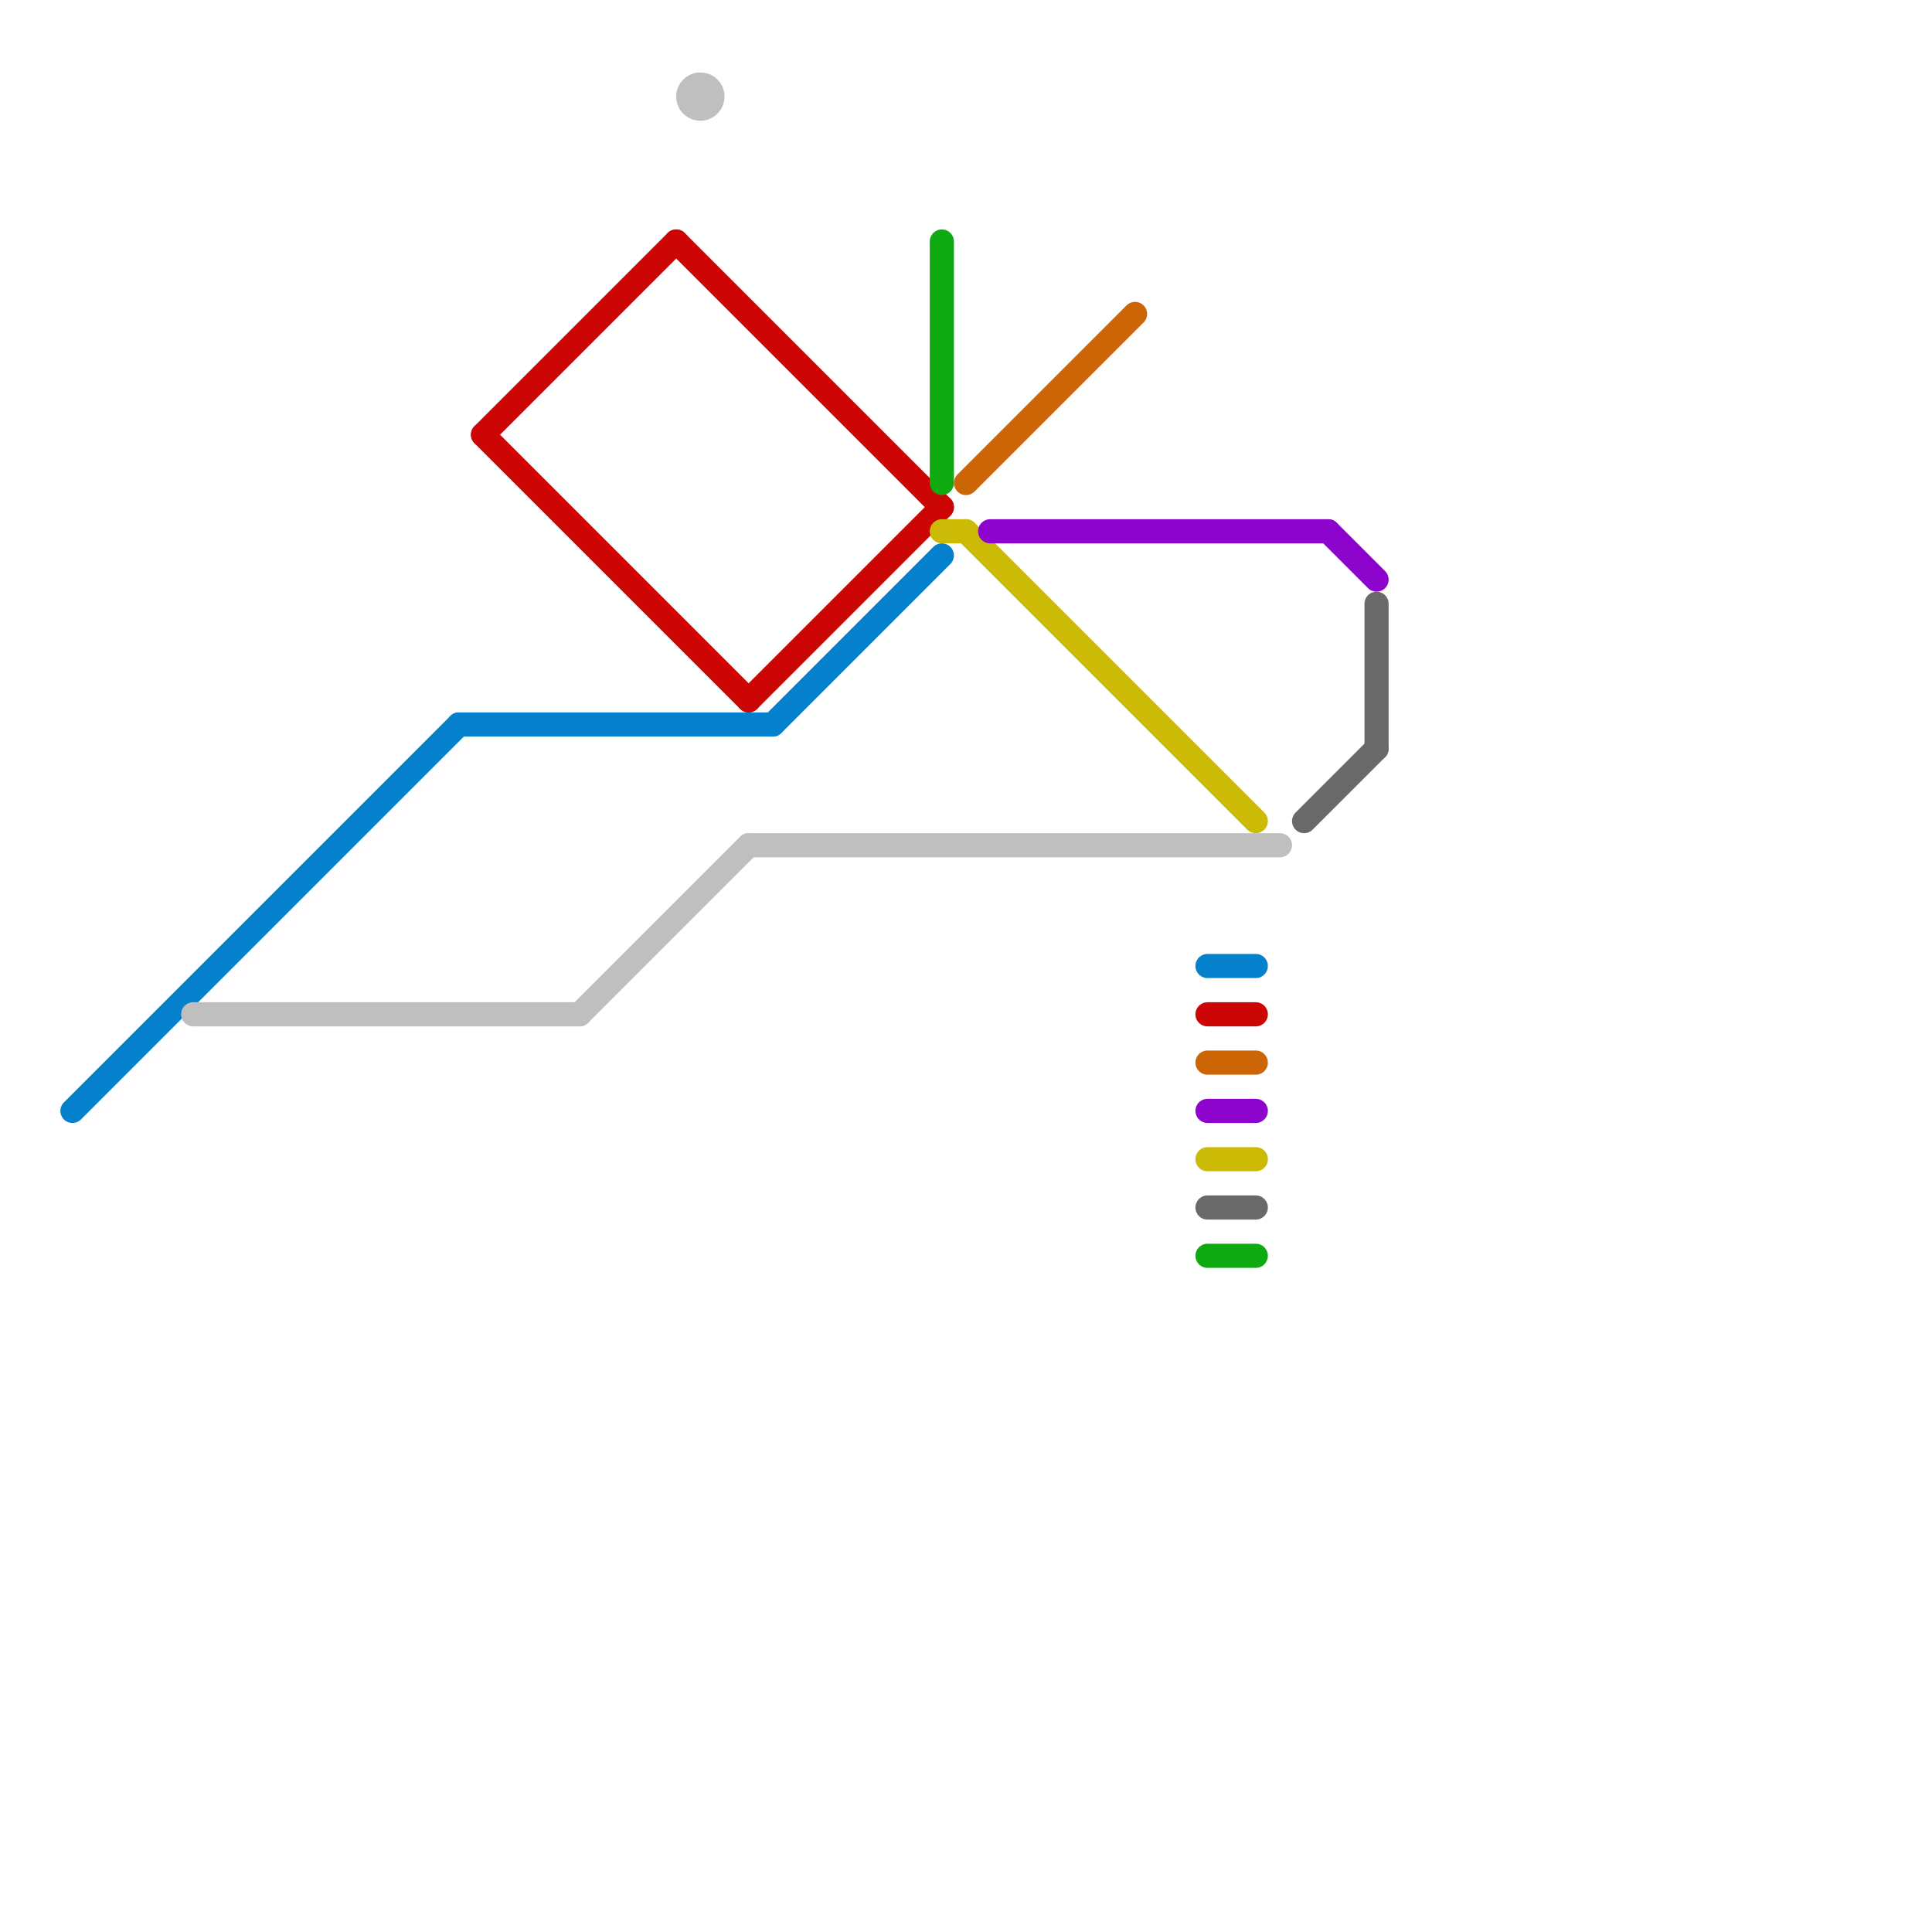 
<svg version="1.1" xmlns="http://www.w3.org/2000/svg" viewBox="0 0 80 80">
<style>text { font: 1px Helvetica; font-weight: 600; white-space: pre; dominant-baseline: central; } line { stroke-width: 1; fill: none; stroke-linecap: round; stroke-linejoin: round; } .c0 { stroke: #0580cc } .c1 { stroke: #bfbfbf } .c2 { stroke: #cc0505 } .c3 { stroke: #0fa911 } .c4 { stroke: #cbba06 } .c5 { stroke: #cc6505 } .c6 { stroke: #8d05cc } .c7 { stroke: #696969 }</style><defs><g id="wm-xf"><circle r="1.2" fill="#000"/><circle r="0.9" fill="#fff"/><circle r="0.6" fill="#000"/><circle r="0.3" fill="#fff"/></g><g id="wm"><circle r="0.6" fill="#000"/><circle r="0.3" fill="#fff"/></g></defs><line class="c0" x1="3" y1="46" x2="19" y2="30"/><line class="c0" x1="50" y1="40" x2="52" y2="40"/><line class="c0" x1="19" y1="30" x2="32" y2="30"/><line class="c0" x1="32" y1="30" x2="39" y2="23"/><line class="c1" x1="31" y1="35" x2="53" y2="35"/><line class="c1" x1="24" y1="42" x2="31" y2="35"/><line class="c1" x1="8" y1="42" x2="24" y2="42"/><circle cx="29" cy="4" r="1" fill="#bfbfbf" /><line class="c2" x1="20" y1="18" x2="31" y2="29"/><line class="c2" x1="20" y1="18" x2="28" y2="10"/><line class="c2" x1="50" y1="42" x2="52" y2="42"/><line class="c2" x1="28" y1="10" x2="39" y2="21"/><line class="c2" x1="31" y1="29" x2="39" y2="21"/><line class="c3" x1="39" y1="10" x2="39" y2="20"/><line class="c3" x1="50" y1="52" x2="52" y2="52"/><line class="c4" x1="39" y1="22" x2="40" y2="22"/><line class="c4" x1="50" y1="48" x2="52" y2="48"/><line class="c4" x1="40" y1="22" x2="52" y2="34"/><line class="c5" x1="50" y1="44" x2="52" y2="44"/><line class="c5" x1="40" y1="20" x2="47" y2="13"/><line class="c6" x1="41" y1="22" x2="55" y2="22"/><line class="c6" x1="50" y1="46" x2="52" y2="46"/><line class="c6" x1="55" y1="22" x2="57" y2="24"/><line class="c7" x1="54" y1="34" x2="57" y2="31"/><line class="c7" x1="57" y1="25" x2="57" y2="31"/><line class="c7" x1="50" y1="50" x2="52" y2="50"/>
</svg>

